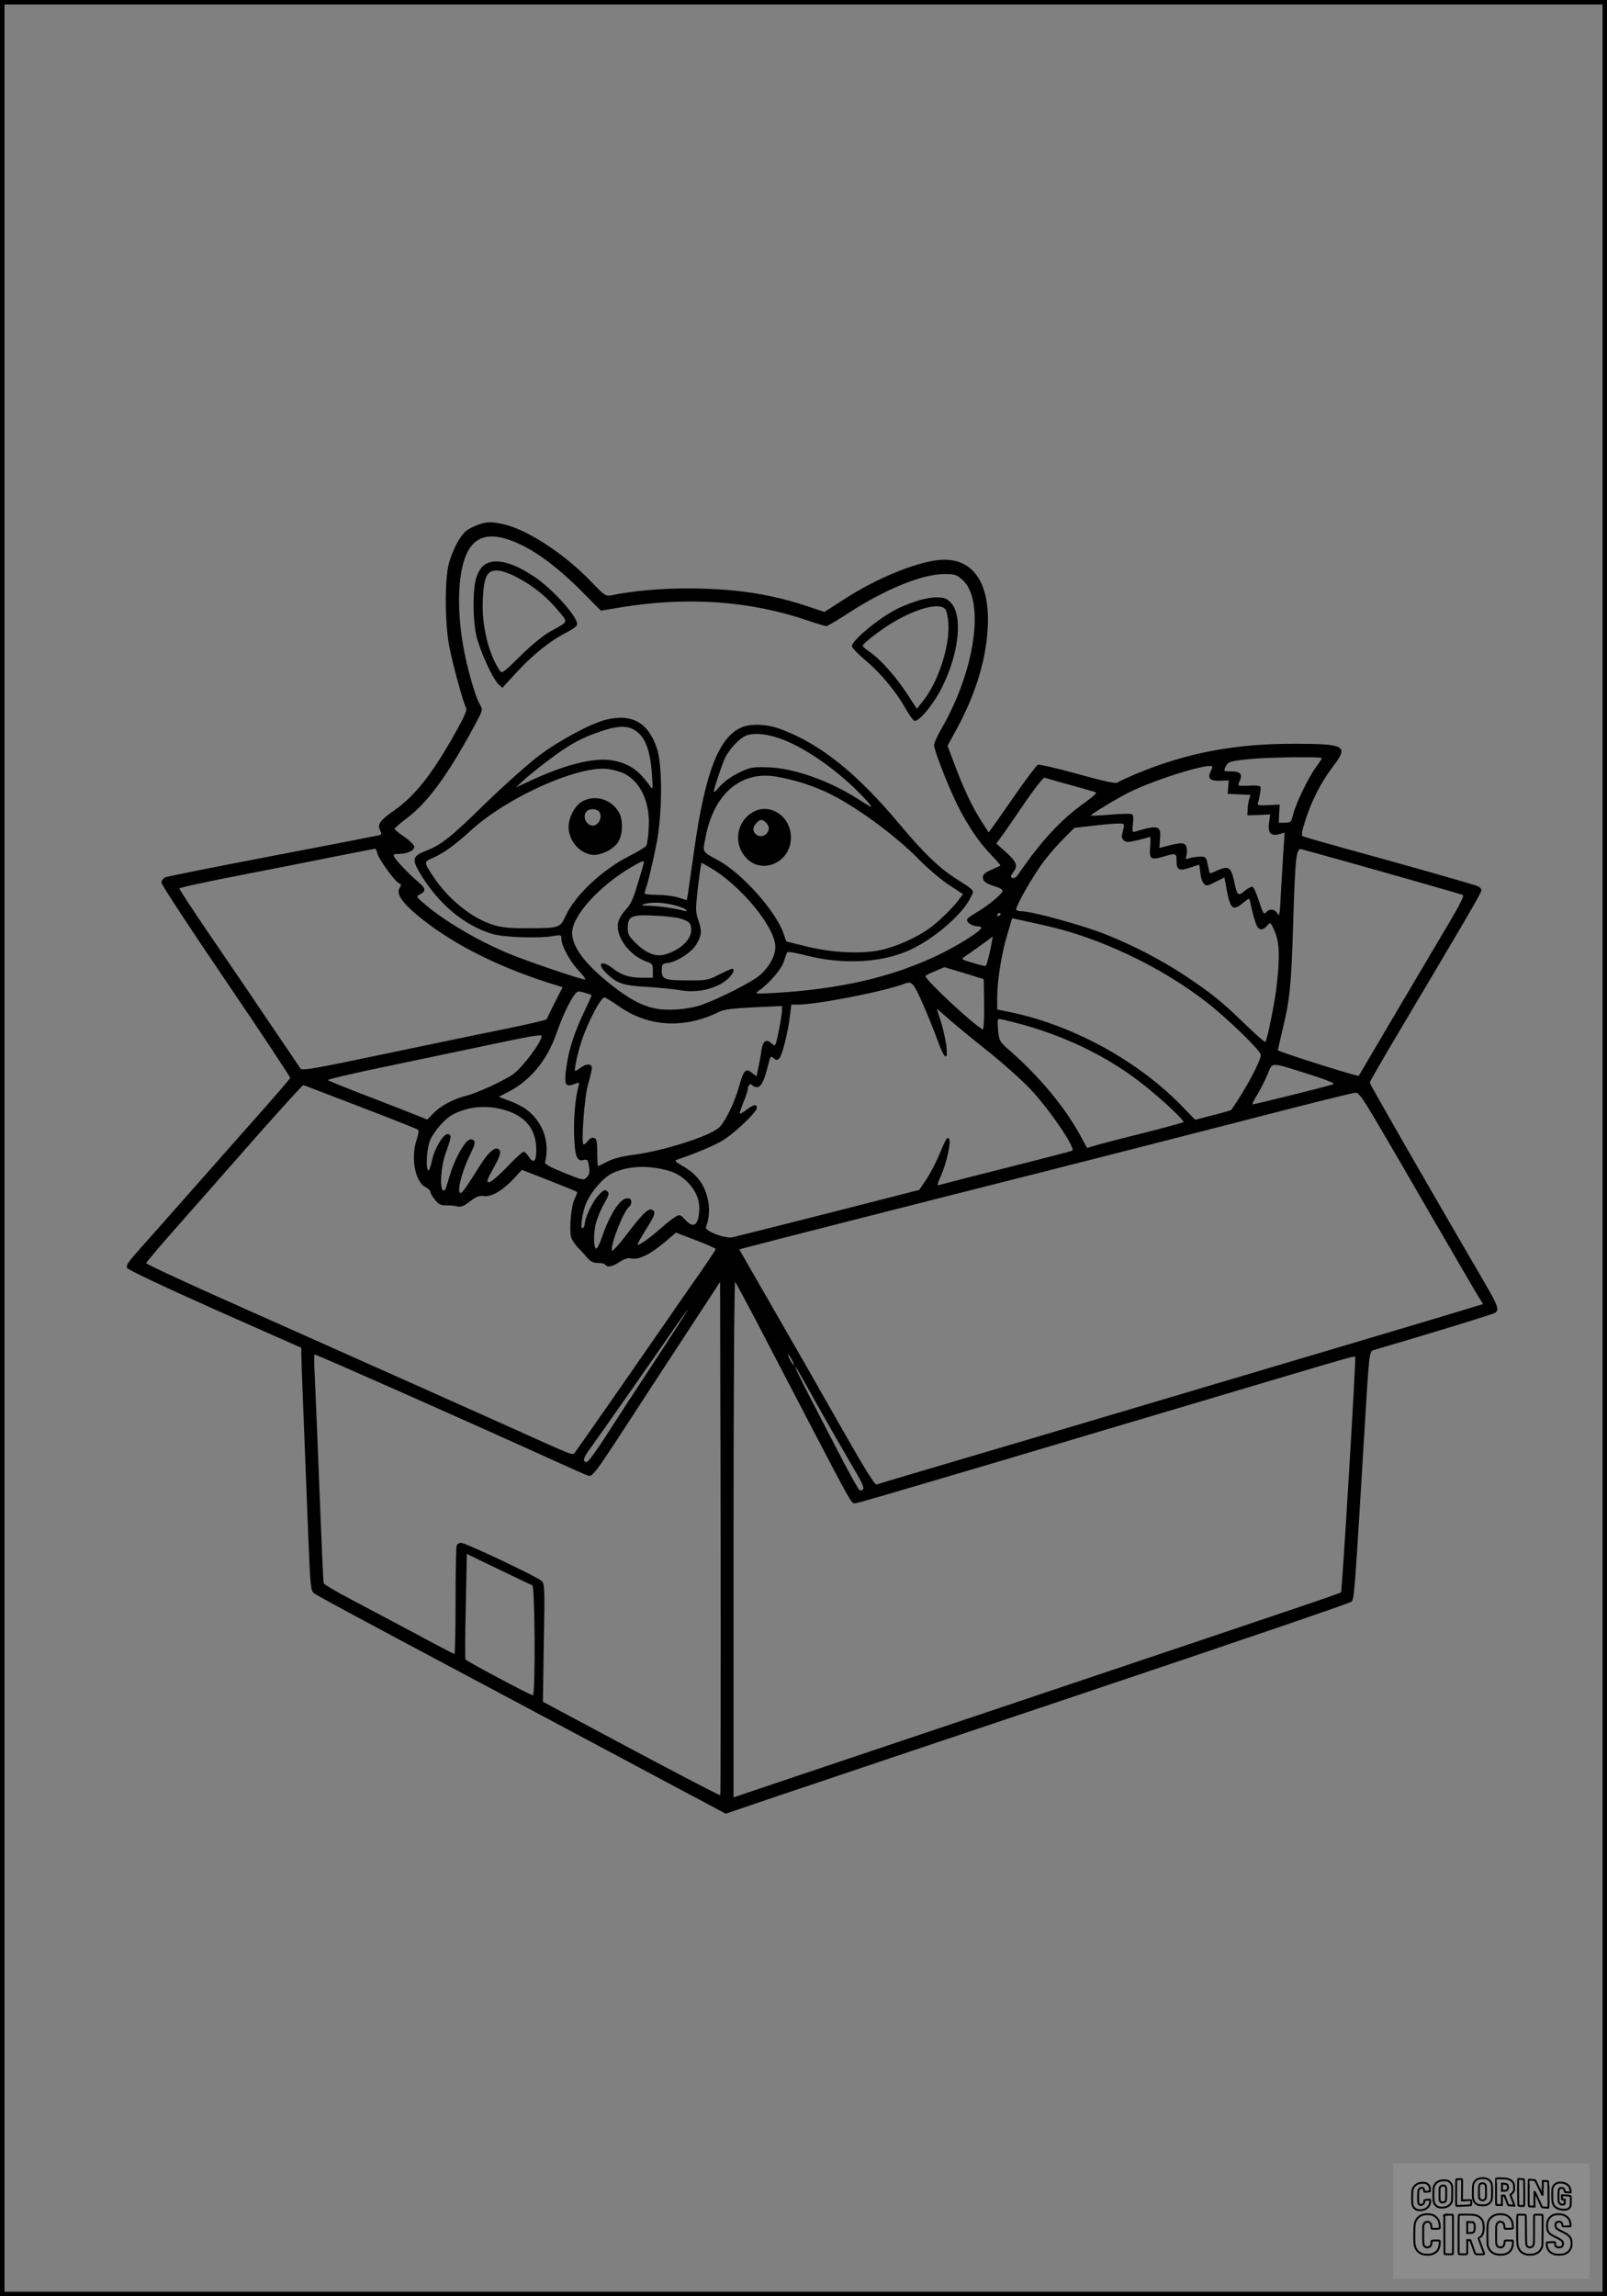 <?xml version="1.0" encoding="UTF-8"?>
<svg xmlns="http://www.w3.org/2000/svg" version="1.0" width="896pt" height="1280pt" viewBox="0 0 896 1280" preserveAspectRatio="xMidYMid meet">
  <rect x="0" y="0" width="896" height="1280" fill="#808080" stroke="none"/>
  <g transform="translate(0.00 0.00) scale(1)">
    <g transform="translate(0,1280) scale(0.1,-0.1)" fill="#000000" stroke="none">
      <path d="M2666 9875 c-22 -8 -51 -22 -64 -32 -35 -26 -78 -106 -99 -183 -24 -89 -23 -329 1 -458 17 -94 79 -321 95 -349 6 -11 -11 -50 -57 -132 -131 -234 -226 -355 -342 -437 -83 -58 -98 -80 -80 -114 8 -15 8 -21 -2 -25 -7 -2 -274 -54 -593 -115 -319 -61 -590 -115 -602 -120 -13 -6 -23 -18 -23 -30 0 -11 162 -258 361 -550 198 -292 359 -535 357 -539 -2 -5 -80 -96 -174 -202 -95 -107 -263 -297 -375 -424 -111 -126 -240 -272 -286 -323 -68 -76 -82 -96 -74 -110 6 -11 201 -103 490 -232 l481 -213 0 -36 c0 -33 10 -277 40 -1046 10 -243 13 -272 30 -286 10 -9 292 -161 627 -339 334 -178 790 -421 1013 -540 223 -119 462 -247 531 -283 l125 -67 265 90 c145 49 927 312 1738 584 810 272 1480 500 1487 508 15 14 19 78 69 908 29 482 29 487 53 494 331 97 670 201 680 209 22 17 13 42 -67 178 -297 509 -634 1096 -634 1104 0 6 77 138 170 295 354 595 453 764 453 777 0 7 -8 16 -17 22 -18 9 -420 123 -778 221 -104 29 -195 55 -202 59 -8 4 -4 30 16 91 36 111 88 211 150 293 92 120 76 130 -204 131 -338 1 -603 -49 -884 -165 -52 -22 -101 -44 -108 -50 -10 -9 -66 3 -222 46 -115 32 -216 55 -224 52 -8 -3 -65 -79 -128 -169 -62 -90 -120 -173 -130 -186 l-17 -22 -43 67 c-50 79 -97 179 -149 317 l-37 99 43 78 c110 199 172 396 181 580 13 242 -75 379 -242 379 -126 0 -373 -98 -567 -226 l-101 -65 -106 35 c-204 67 -402 96 -665 96 -147 0 -306 -15 -415 -38 -34 -7 -37 -5 -115 76 -150 156 -362 294 -494 321 -67 14 -88 13 -136 -4z m189 -90 c120 -45 257 -146 410 -303 l85 -86 102 17 c376 63 726 39 1052 -72 50 -17 96 -31 103 -31 7 0 58 30 113 66 211 138 420 224 545 224 58 0 68 -3 100 -31 129 -113 73 -506 -117 -833 -22 -38 -40 -78 -40 -90 0 -28 79 -231 132 -337 57 -113 117 -202 185 -273 31 -32 55 -60 53 -61 -2 -1 -24 -12 -50 -23 -34 -15 -48 -27 -48 -40 0 -25 15 -37 68 -53 23 -6 42 -18 42 -25 0 -15 -80 -82 -142 -118 -27 -16 -51 -32 -54 -38 -10 -16 19 -38 53 -41 25 -2 29 -5 20 -16 -24 -28 -135 -96 -241 -147 -260 -123 -546 -188 -911 -209 -106 -6 -109 -5 -85 12 59 41 129 122 141 165 7 23 15 46 19 50 3 5 51 -4 105 -18 196 -50 402 -42 556 21 135 54 309 199 358 297 25 50 34 37 -89 117 -91 60 -170 137 -304 296 -240 287 -441 448 -664 531 -72 27 -164 32 -216 10 -127 -53 -204 -249 -265 -681 -17 -121 -34 -234 -36 -251 l-6 -32 -47 15 c-26 8 -80 15 -120 15 -62 1 -72 4 -67 17 16 41 46 167 67 276 31 167 32 429 1 523 -48 143 -137 195 -281 161 -83 -19 -262 -115 -377 -201 -60 -46 -193 -164 -295 -263 -198 -194 -250 -235 -339 -269 -68 -27 -74 -46 -35 -114 102 -175 249 -300 409 -348 64 -19 262 -26 343 -11 39 7 42 6 42 -15 0 -39 47 -126 96 -178 26 -27 42 -50 36 -50 -23 0 -329 104 -429 146 -169 71 -350 177 -461 271 -52 44 -53 46 -31 57 35 18 34 34 -8 69 -50 42 -122 117 -134 139 -8 16 -5 18 25 18 46 0 86 19 86 40 0 9 -25 34 -55 55 -30 20 -55 41 -55 45 0 4 32 32 71 61 115 87 230 245 374 513 46 85 47 89 33 115 -29 48 -76 214 -97 340 -36 212 -26 412 25 513 46 90 125 110 249 63z m675 -1050 c64 -33 95 -108 105 -253 6 -85 5 -87 -12 -62 -64 89 -115 123 -206 141 -98 18 -255 -19 -447 -107 l-95 -44 45 41 c50 46 174 141 235 180 63 41 117 66 197 93 84 29 137 32 178 11z m853 -65 c103 -43 230 -127 342 -227 81 -73 158 -158 124 -137 -8 4 -39 23 -68 42 -162 103 -364 173 -506 175 -83 2 -95 -1 -157 -31 -40 -20 -81 -49 -103 -74 -19 -23 -35 -37 -35 -31 0 17 49 162 65 193 21 41 65 90 100 112 45 29 138 20 238 -22z m2987 -96 c0 -4 -16 -28 -35 -54 -42 -58 -109 -197 -125 -260 -11 -43 -13 -46 -46 -46 l-34 0 2 51 3 50 -64 -3 c-55 -3 -63 -1 -57 13 3 9 9 34 12 56 7 43 10 42 -79 39 -47 -1 -47 -1 -36 24 19 40 6 56 -45 56 -44 0 -44 0 -33 25 14 30 23 32 137 44 101 10 400 14 400 5z m-610 -49 c0 -2 -5 -16 -12 -30 -16 -35 0 -49 57 -47 l46 2 -3 -37 -3 -38 63 -3 64 -3 -8 -27 c-4 -15 -8 -40 -8 -57 l-1 -30 64 2 63 3 -6 -44 c-9 -57 9 -79 56 -66 l31 9 -8 -112 c-4 -61 -10 -168 -14 -237 -5 -109 -8 -122 -19 -102 -15 26 -44 29 -63 6 -12 -14 -17 -6 -39 62 -14 43 -30 79 -36 81 -6 2 -26 -8 -44 -23 -38 -32 -42 -28 -60 58 -16 73 -31 83 -90 57 -23 -11 -44 -18 -45 -17 -1 2 -6 23 -11 48 -9 43 -11 45 -44 45 -19 -1 -46 -4 -58 -9 -21 -7 -23 -6 -17 14 4 12 4 32 1 46 -7 28 -27 30 -102 10 l-50 -13 4 53 c6 72 -10 77 -140 38 -15 -4 -16 1 -11 44 4 36 2 50 -8 54 -8 3 -61 2 -118 -3 -57 -5 -106 -7 -108 -5 -5 5 142 94 212 129 154 76 465 171 465 142z m-3282 -36 c94 -46 148 -163 139 -304 -2 -46 -9 -90 -13 -98 -5 -9 -46 -34 -92 -57 -153 -77 -306 -220 -359 -337 -30 -65 -35 -67 -208 -67 -100 -1 -145 3 -193 18 -118 35 -251 142 -335 268 -55 83 -55 84 -3 106 64 29 118 68 216 157 200 181 589 356 755 339 28 -3 69 -14 93 -25z m968 -45 c48 -13 120 -40 160 -59 152 -70 386 -240 522 -380 46 -47 119 -109 162 -137 l79 -52 -22 -30 c-32 -45 -120 -130 -171 -165 -73 -51 -185 -100 -266 -117 -108 -23 -273 -15 -416 21 l-110 27 -17 49 c-44 122 -225 325 -355 399 -102 57 -95 44 -78 134 44 228 180 356 363 341 34 -3 102 -17 149 -31z m1519 -19 c72 -20 136 -38 144 -41 9 -3 -12 -23 -55 -54 -137 -96 -247 -215 -379 -407 -9 -13 -22 -20 -30 -17 -12 5 -11 11 6 34 26 35 17 57 -49 116 l-47 42 39 53 c21 30 79 113 128 186 50 72 96 130 102 128 6 -3 70 -20 141 -40z m299 -242 c-3 -16 -7 -33 -9 -40 -2 -7 2 -19 10 -27 13 -12 23 -12 76 0 34 8 65 17 69 19 5 3 6 -21 3 -53 -7 -71 3 -78 74 -57 70 21 73 20 73 -25 0 -50 14 -57 77 -36 25 9 47 16 48 16 2 0 5 -21 8 -46 2 -25 11 -53 20 -61 13 -13 20 -12 64 11 l50 25 12 -66 c20 -110 36 -123 89 -78 17 14 32 25 35 25 3 0 8 -15 11 -34 4 -19 13 -57 22 -85 16 -57 37 -66 70 -30 18 20 18 20 41 -32 26 -59 30 -138 12 -297 -10 -94 -53 -309 -64 -320 -3 -3 -54 42 -113 99 -124 122 -196 179 -343 276 -131 86 -286 166 -443 228 -122 48 -403 125 -456 125 -16 0 -31 4 -34 8 -8 13 97 197 158 276 30 39 80 96 111 126 l55 55 93 11 c50 6 113 12 140 13 47 1 47 1 41 -26z m-4160 -140 c7 -32 99 -158 121 -167 13 -5 13 -9 3 -26 -19 -30 11 -78 91 -145 180 -153 434 -285 732 -381 l86 -27 -43 -84 c-23 -47 -44 -89 -46 -94 -2 -5 -113 -31 -248 -58 -135 -27 -441 -91 -680 -141 -376 -79 -436 -89 -445 -76 -5 8 -86 128 -180 266 -93 138 -243 359 -333 490 -89 131 -162 242 -162 247 0 5 147 37 328 72 180 35 424 83 542 107 118 23 218 43 222 43 3 1 9 -11 12 -26z m5226 3 c199 -54 817 -230 827 -235 7 -4 -20 -59 -81 -161 -65 -109 -472 -798 -500 -847 -4 -6 -451 135 -451 143 0 5 13 59 27 119 39 159 48 244 58 580 12 386 17 430 47 421 10 -3 43 -12 73 -20z m-3740 -53 c0 -5 -15 -57 -34 -118 -26 -87 -40 -118 -68 -147 -21 -22 -38 -52 -42 -73 -15 -76 66 -184 161 -216 30 -10 33 -14 33 -50 l0 -39 -59 0 c-71 0 -115 14 -163 51 -66 52 -95 29 -35 -28 58 -55 92 -67 222 -74 66 -4 148 -12 183 -18 103 -19 211 7 275 67 26 25 36 52 18 52 -4 0 -37 -15 -71 -32 -59 -31 -70 -33 -164 -33 -140 0 -156 5 -156 54 0 37 2 39 38 44 50 8 127 59 152 99 32 51 35 77 15 135 -17 48 -17 63 -6 166 7 61 15 122 18 135 l5 23 47 -27 c171 -99 364 -333 364 -442 0 -51 -34 -112 -85 -157 -45 -39 -226 -131 -325 -166 -73 -26 -193 -35 -262 -20 -74 16 -140 51 -235 125 -152 119 -225 215 -226 296 0 93 146 257 326 364 61 36 74 41 74 29z m163 -237 c33 -8 64 -19 70 -26 9 -10 8 -11 -8 -7 -47 13 -143 27 -194 28 -43 1 -50 3 -31 9 39 12 100 11 163 -4z m1827 -50 c0 -3 -4 -8 -10 -11 -5 -3 -10 -1 -10 4 0 6 5 11 10 11 6 0 10 -2 10 -4z m-1790 -25 c54 -17 64 -27 64 -65 0 -55 -63 -113 -148 -137 -48 -14 -102 7 -157 60 -43 42 -49 52 -49 89 0 65 22 75 150 68 58 -2 121 -10 140 -15z m2028 -38 c309 -67 651 -229 910 -430 114 -88 302 -271 302 -293 0 -34 -89 -200 -165 -307 -1 -2 -46 -15 -101 -29 l-100 -26 -65 67 c-245 256 -605 455 -956 531 l-83 17 0 66 c0 94 25 251 57 354 l26 88 31 -6 c17 -4 82 -18 144 -32z m-298 -145 c-10 -46 -21 -83 -26 -83 -5 0 -38 8 -74 19 -56 16 -62 20 -46 30 13 8 149 105 161 116 1 0 -6 -37 -15 -82z m-145 -122 l110 -34 2 -141 c1 -78 -2 -141 -7 -139 -41 15 -320 275 -320 297 0 3 24 16 53 27 28 12 52 22 52 23 0 0 50 -15 110 -33z m-225 -183 c24 -54 58 -138 76 -188 39 -109 60 -125 51 -39 -4 33 -17 94 -30 136 l-24 76 71 -62 c39 -34 136 -114 216 -177 80 -64 184 -157 232 -207 102 -106 255 -329 237 -346 -2 -2 -167 -45 -366 -95 -199 -50 -369 -94 -378 -97 -11 -5 -9 7 10 49 32 69 60 196 46 210 -11 11 -16 2 -60 -103 -18 -41 -49 -99 -69 -129 l-37 -54 -505 -129 c-278 -71 -519 -131 -537 -135 -43 -8 -156 36 -147 57 16 37 22 99 13 142 -17 92 -61 153 -149 202 -29 16 -39 27 -30 30 107 36 210 79 256 107 66 38 194 160 194 184 0 22 -18 19 -57 -11 -19 -14 -36 -24 -38 -22 -3 2 7 31 20 64 14 32 25 67 25 76 0 20 16 32 25 18 3 -5 15 -10 26 -10 22 0 40 35 60 116 15 60 15 60 34 44 12 -10 18 -10 29 -1 16 13 51 151 61 244 l7 57 37 0 c112 1 491 75 601 119 34 13 47 -3 100 -126z m-1852 61 c2 -1 -15 -40 -37 -86 -56 -115 -89 -215 -103 -315 -14 -99 -7 -115 43 -96 29 11 31 11 25 -10 -18 -65 -28 -173 -25 -272 4 -122 15 -151 54 -141 20 5 23 1 29 -36 5 -33 3 -45 -12 -60 -18 -19 -21 -18 -128 25 -75 30 -108 48 -105 58 28 112 -11 224 -103 294 -20 15 -63 37 -96 49 l-59 22 56 29 c121 63 212 174 264 320 33 95 69 172 100 217 18 24 21 25 57 15 20 -6 38 -12 40 -13z m154 -64 c164 -115 365 -126 558 -30 26 13 74 19 193 25 l157 7 0 -25 c0 -25 -25 -159 -35 -186 -4 -11 -9 -10 -25 4 -29 26 -47 12 -55 -42 -3 -26 -11 -69 -17 -96 l-10 -47 -26 20 c-34 28 -46 15 -72 -79 -26 -92 -81 -203 -115 -230 -66 -51 -317 -129 -485 -150 -54 -7 -103 -20 -133 -36 -27 -14 -51 -25 -53 -25 -2 0 -4 34 -4 75 0 61 -3 77 -17 82 -10 4 -23 -2 -34 -15 -9 -12 -20 -22 -25 -22 -15 0 4 264 25 337 12 40 21 80 21 88 0 26 -27 28 -59 6 -16 -12 -31 -21 -34 -21 -8 0 14 102 35 165 35 107 108 245 128 245 6 0 43 -23 82 -50z m2207 -90 c274 -70 527 -193 726 -354 106 -85 221 -194 213 -201 -3 -3 -104 -31 -224 -61 -121 -30 -240 -61 -266 -69 l-47 -14 -39 72 c-87 158 -225 324 -389 468 -60 53 -62 55 -68 117 -4 43 -3 62 5 62 7 0 47 -9 89 -20z m-2639 -75 c0 -32 -100 -167 -155 -210 -46 -35 -206 -109 -269 -124 -68 -17 -139 -55 -179 -96 l-35 -36 -39 16 c-21 9 -144 57 -273 107 -129 49 -238 93 -242 97 -4 4 137 37 315 74 177 37 437 92 577 121 244 52 300 61 300 51z m4281 -214 c103 -33 146 -51 133 -55 -59 -18 -448 -115 -451 -112 -2 2 9 26 26 52 16 27 42 77 57 112 32 74 9 74 235 3z m-5579 -71 c13 -5 153 -59 313 -120 159 -61 293 -114 297 -118 4 -4 0 -27 -8 -52 -35 -99 -11 -236 47 -266 16 -8 29 -21 29 -28 0 -8 12 -28 26 -45 21 -25 33 -31 63 -30 20 0 47 -2 61 -6 19 -5 36 1 70 28 36 27 52 33 77 30 42 -7 103 29 166 95 l47 51 151 -59 c84 -33 154 -62 156 -64 3 -2 -3 -19 -13 -38 -19 -36 -31 -168 -20 -213 4 -15 21 -41 39 -60 18 -18 42 -45 54 -59 16 -19 31 -26 57 -26 19 0 38 -4 41 -10 10 -17 41 -11 80 16 28 18 45 23 66 19 40 -9 103 22 182 88 l66 56 110 -42 c61 -23 111 -45 111 -50 0 -4 -37 -60 -82 -125 -45 -64 -127 -182 -182 -262 -129 -187 -500 -720 -518 -743 -16 -21 11 -32 -343 128 -229 103 -599 268 -1660 741 -214 96 -390 178 -390 183 0 4 79 98 176 207 97 110 292 331 433 492 142 160 261 292 266 292 5 0 19 -4 32 -10z m5941 -172 c47 -79 191 -326 320 -550 130 -224 247 -425 261 -447 l25 -40 -32 -10 c-69 -22 -764 -229 -1412 -421 -374 -111 -801 -238 -950 -282 -148 -44 -313 -93 -365 -108 -215 -63 -609 -180 -622 -185 -9 -4 -58 73 -163 257 -145 256 -324 569 -511 893 l-92 160 27 8 c34 10 1018 261 1696 432 297 75 799 204 1115 285 316 82 585 149 597 149 18 1 37 -25 106 -141z m-4841 42 c111 -34 168 -109 168 -219 0 -68 -15 -80 -44 -36 -9 14 -21 25 -27 25 -6 0 -47 -38 -92 -85 -45 -47 -90 -85 -100 -85 -16 0 -13 11 22 74 44 79 50 103 25 113 -19 7 -56 -27 -96 -91 -73 -117 -100 -156 -109 -156 -25 0 5 118 54 218 24 49 28 65 19 74 -9 9 -17 10 -30 2 -28 -17 -77 -108 -101 -186 -12 -40 -24 -79 -27 -86 -2 -7 -8 -10 -14 -7 -20 12 -11 137 16 210 32 89 33 98 12 103 -25 5 -75 -79 -90 -149 -6 -32 -15 -56 -20 -53 -16 10 -8 128 11 170 23 51 84 120 125 141 89 47 196 55 298 23z m906 -336 c96 -27 173 -121 171 -209 -2 -94 -30 -117 -78 -65 -26 29 -31 31 -52 19 -13 -7 -49 -34 -79 -61 -63 -56 -128 -103 -135 -96 -2 2 18 39 45 82 53 82 59 103 34 113 -21 8 -53 -24 -142 -141 -42 -55 -78 -94 -80 -87 -10 31 67 227 98 246 5 3 10 15 10 26 0 13 -7 19 -24 19 -39 0 -97 -91 -140 -217 -12 -34 -25 -63 -31 -63 -17 -1 -17 99 1 153 9 29 29 75 45 103 26 45 27 53 14 64 -13 11 -21 7 -49 -24 -32 -33 -76 -127 -76 -161 0 -8 -5 -17 -11 -21 -17 -10 -2 90 20 141 29 66 95 141 145 165 86 41 199 47 314 14z m497 -854 c65 -124 198 -380 297 -570 218 -418 225 -430 243 -430 14 0 113 29 830 241 308 92 1047 311 1460 434 467 139 496 147 501 142 6 -5 -73 -1307 -79 -1313 -6 -6 -194 -70 -1522 -516 -654 -220 -1342 -451 -1527 -513 l-338 -114 0 1442 c0 815 4 1437 9 1432 4 -6 61 -111 126 -235z m-209 -2627 c-2 -3 -226 114 -497 258 l-492 263 5 328 c6 312 5 330 -13 346 -24 23 -424 212 -448 212 -10 0 -22 -7 -25 -16 -3 -9 -6 -148 -6 -310 0 -162 -3 -294 -6 -294 -3 0 -105 53 -227 119 -122 65 -284 151 -360 191 -76 40 -140 78 -142 84 -3 6 -13 243 -24 526 -11 283 -23 568 -26 633 -4 64 -4 117 -1 117 11 0 876 -383 1331 -590 99 -45 187 -84 195 -86 22 -7 42 19 190 246 73 113 213 327 310 475 97 149 190 290 206 315 l29 45 3 -1429 c1 -786 0 -1431 -2 -1433z m-359 2430 c-101 -153 -225 -344 -277 -425 -52 -81 -100 -147 -107 -147 -27 -2 -22 21 15 71 51 70 345 490 456 651 48 70 89 127 91 127 2 0 -78 -125 -178 -277z m758 -3 c9 -16 13 -30 11 -30 -3 0 -12 14 -21 30 -9 17 -13 30 -11 30 3 0 12 -13 21 -30z m61 -107 c73 -133 248 -439 297 -521 34 -58 46 -87 39 -94 -6 -6 -15 -7 -20 -4 -6 4 -52 86 -103 184 -50 97 -130 250 -176 340 -84 162 -108 222 -37 95z m-1508 -1150 c15 -6 18 -613 3 -613 -13 0 -370 190 -376 200 -2 4 -2 138 2 297 l6 291 176 -85 c97 -47 182 -87 189 -90z"></path>
      <path d="M2690 9642 c-17 -18 -32 -47 -39 -80 -16 -76 -14 -221 5 -305 18 -81 91 -242 124 -272 l21 -19 84 91 c90 97 187 174 273 217 29 15 56 33 59 42 13 35 -131 198 -239 270 -133 89 -235 108 -288 56z m186 -57 c89 -45 170 -109 234 -186 59 -71 63 -61 -42 -119 -38 -21 -104 -75 -166 -136 -100 -98 -104 -101 -117 -80 -63 96 -100 253 -93 395 6 126 23 161 77 161 24 0 64 -13 107 -35z"></path>
      <path d="M5100 9446 c-36 -12 -81 -31 -100 -41 -103 -53 -250 -175 -250 -207 0 -9 35 -45 78 -81 84 -71 167 -171 222 -268 19 -34 41 -64 48 -67 25 -8 111 97 157 192 94 191 114 399 45 468 -24 24 -36 28 -82 28 -29 0 -82 -11 -118 -24z m171 -42 c7 -9 15 -46 17 -83 7 -127 -58 -325 -142 -429 l-34 -43 -54 83 c-62 95 -148 192 -207 233 -23 15 -41 31 -41 35 0 14 123 107 192 144 129 71 239 96 269 60z"></path>
      <path d="M3242 8330 c-38 -23 -71 -88 -72 -138 0 -74 55 -143 125 -156 45 -9 118 24 149 66 28 39 32 123 8 168 -42 76 -138 104 -210 60z m98 -54 c16 -21 9 -56 -15 -72 -41 -27 -88 39 -53 74 16 16 53 15 68 -2z"></path>
      <path d="M4194 8271 c-91 -56 -106 -181 -30 -257 91 -91 246 -18 246 117 0 121 -120 198 -216 140z m81 -61 c37 -41 -24 -97 -63 -58 -17 17 -15 38 5 60 21 23 36 23 58 -2z"></path>
    </g>
  </g>
  <rect x="0.0" y="0.0" width="896.0" height="1280.0" fill="none" stroke="black" stroke-width="5"></rect>
  <g transform="translate(776.77 1206.00) scale(0.107)" opacity="1.0">
    <rect x="0" y="0" width="1024.0" height="600.0" fill="white" fill-opacity="0.1"></rect>
    <g transform="translate(0,650) scale(0.1,-0.1)" stroke="none">
      <path fill="none" stroke="#000000" stroke-width="100" d="M4491 5720 c-164 -43 -269 -147 -319 -315 -19 -65 -29 -577 -13 -693 25 -190 116 -310 276 -367 63 -23 284 -32 370 -16 122 22 249 110 294 205 51 104 56 150 56 496 0 341 -4 385 -48 478 -46 100 -156 184 -282 217 -83 21 -241 19 -334 -5z m270 -273 c19 -12 43 -40 54 -62 18 -37 20 -64 23 -320 5 -339 -1 -384 -56 -436 -87 -82 -235 -56 -289 51 -22 43 -23 53 -23 335 0 314 7 370 52 412 34 32 66 42 139 42 53 1 73 -4 100 -22z"></path>
      <path fill="none" stroke="#000000" stroke-width="100" d="M5367 5723 c-4 -3 -7 -311 -7 -683 0 -618 1 -679 17 -691 12 -10 51 -14 152 -14 l136 0 3 248 2 248 67 -3 67 -3 34 -85 c18 -47 58 -152 89 -235 30 -82 63 -158 73 -168 14 -15 40 -19 165 -24 l148 -6 -5 34 c-4 19 -49 143 -102 276 -53 133 -96 246 -96 251 0 6 15 19 33 31 53 33 104 92 134 156 27 57 28 67 27 195 0 115 -4 144 -23 193 -31 80 -76 135 -148 183 -83 56 -166 82 -303 94 -129 11 -453 14 -463 3z m541 -300 c55 -27 77 -73 77 -163 0 -61 -4 -82 -23 -111 -34 -55 -73 -69 -191 -69 l-101 0 0 187 0 186 101 -6 c66 -4 114 -12 137 -24z"></path>
      <path fill="none" stroke="#000000" stroke-width="100" d="M6514 5685 c-4 -9 -5 -320 -2 -690 3 -511 7 -678 16 -687 19 -19 273 -30 291 -13 11 11 13 126 12 675 -1 364 -6 672 -11 685 -11 28 -27 31 -187 40 -99 6 -114 5 -119 -10z"></path>
      <path fill="none" stroke="#000000" stroke-width="100" d="M3355 5683 c-27 -3 -55 -9 -62 -15 -10 -8 -13 -150 -13 -683 0 -592 2 -674 15 -685 12 -10 52 -11 173 -6 362 15 578 29 590 38 8 7 12 46 12 129 0 108 -2 119 -20 129 -11 6 -24 9 -28 7 -4 -3 -103 -8 -221 -12 l-214 -7 5 545 c4 384 2 549 -5 556 -11 11 -120 12 -232 4z"></path>
      <path fill="none" stroke="#000000" stroke-width="100" d="M7067 5654 c-4 -4 -7 -310 -7 -680 0 -625 1 -673 18 -692 15 -18 31 -21 152 -24 l134 -3 -3 400 c-2 277 1 397 8 390 11 -11 153 -311 251 -530 96 -215 128 -281 142 -292 7 -6 82 -14 165 -17 l153 -7 11 28 c14 34 3 1333 -11 1347 -5 5 -70 11 -144 14 l-136 5 -1 -54 c-1 -30 -5 -200 -8 -379 l-6 -325 -73 150 c-40 83 -123 256 -184 385 -61 129 -117 242 -125 252 -11 12 -40 18 -121 22 -59 4 -130 9 -157 12 -28 3 -54 2 -58 -2z"></path>
      <path fill="none" stroke="#000000" stroke-width="100" d="M2507 5614 c-220 -49 -342 -159 -394 -357 -24 -91 -24 -641 0 -740 57 -233 232 -339 510 -310 56 6 127 21 158 33 76 29 187 114 226 174 64 95 67 114 71 505 2 232 -1 371 -8 404 -27 126 -116 235 -228 278 -74 29 -236 35 -335 13z m191 -281 c15 -11 36 -35 47 -54 19 -32 20 -52 20 -349 0 -309 0 -316 -23 -362 -31 -62 -75 -89 -155 -95 -53 -4 -67 -2 -97 19 -19 13 -44 41 -55 63 -19 37 -20 60 -20 350 0 337 2 351 60 405 54 51 169 63 223 23z"></path>
      <path fill="none" stroke="#000000" stroke-width="100" d="M8568 5491 c-133 -43 -219 -134 -262 -280 -13 -45 -16 -107 -16 -343 0 -320 9 -395 60 -506 73 -156 258 -255 506 -269 191 -11 324 47 376 165 19 42 22 70 26 288 4 209 3 242 -11 256 -19 18 -186 38 -347 41 l-105 2 -3 -95 c-1 -52 2 -102 7 -109 6 -10 33 -16 75 -19 l66 -4 0 -105 c0 -98 -1 -105 -26 -130 -23 -23 -31 -25 -99 -21 -64 3 -79 7 -112 34 -21 16 -49 52 -63 80 -25 49 -25 51 -25 324 0 303 6 348 56 402 28 29 32 30 99 26 105 -6 152 -50 167 -158 8 -53 9 -54 48 -62 22 -5 90 -10 150 -11 l110 -2 3 43 c4 52 -30 180 -66 245 -53 99 -179 183 -317 212 -96 20 -226 18 -297 -4z"></path>
      <path fill="none" stroke="#000000" stroke-width="100" d="M1390 5484 c-203 -45 -359 -207 -390 -404 -13 -83 -13 -616 0 -694 20 -123 100 -235 203 -281 98 -45 271 -51 387 -13 211 67 340 238 340 451 0 54 -3 69 -17 74 -24 9 -264 -15 -280 -28 -7 -7 -13 -31 -13 -60 0 -56 -13 -95 -43 -128 -31 -34 -95 -61 -144 -61 -35 0 -48 6 -77 35 -52 52 -58 99 -54 423 3 257 5 280 24 323 42 89 120 132 202 109 53 -14 72 -42 81 -120 11 -90 15 -92 150 -79 62 6 125 15 138 20 25 9 25 10 21 107 -3 82 -9 106 -33 155 -33 68 -97 130 -163 160 -60 27 -235 33 -332 11z"></path>
      <path fill="none" stroke="#000000" stroke-width="100" d="M1600 3845 c-239 -44 -424 -235 -476 -495 -22 -109 -33 -831 -15 -1000 31 -300 174 -492 425 -572 45 -15 100 -21 211 -25 181 -6 263 8 380 66 147 73 214 152 266 311 26 78 32 117 37 219 4 98 2 125 -9 132 -22 14 -393 11 -407 -3 -7 -7 -12 -39 -12 -73 0 -169 -84 -275 -217 -275 -68 0 -110 18 -150 64 -65 73 -68 99 -68 606 0 446 1 456 22 515 78 208 337 201 392 -11 6 -23 13 -75 16 -115 3 -41 10 -78 15 -83 10 -10 289 -10 357 0 63 9 67 18 60 147 -12 210 -62 331 -181 445 -86 82 -165 123 -280 146 -94 19 -261 20 -366 1z"></path>
      <path fill="none" stroke="#000000" stroke-width="100" d="M5376 3840 c-151 -39 -268 -118 -350 -237 -106 -157 -118 -245 -114 -863 4 -463 5 -477 27 -550 33 -106 72 -178 131 -243 123 -135 290 -197 526 -197 326 0 528 127 610 384 34 106 48 339 20 349 -29 12 -386 9 -400 -2 -7 -6 -16 -44 -20 -85 -17 -192 -81 -266 -226 -266 -93 1 -163 55 -197 152 -16 48 -18 92 -18 503 0 437 1 452 22 520 26 81 57 119 121 147 78 35 188 8 237 -56 30 -40 55 -133 55 -206 0 -92 6 -95 157 -92 70 1 161 5 201 8 87 8 88 9 78 158 -12 189 -62 314 -170 422 -76 76 -130 109 -241 144 -102 33 -337 38 -449 10z"></path>
      <path fill="none" stroke="#000000" stroke-width="100" d="M8441 3845 c-204 -45 -357 -196 -406 -402 -24 -99 -17 -331 13 -416 47 -137 141 -225 342 -323 334 -162 396 -203 438 -284 19 -37 23 -57 20 -116 -3 -59 -8 -77 -30 -107 -39 -50 -98 -70 -190 -65 -137 7 -187 57 -188 185 0 95 4 94 -223 86 -106 -3 -198 -10 -204 -16 -17 -13 -17 -107 1 -200 44 -226 196 -375 436 -423 103 -20 339 -15 435 10 199 53 340 189 391 377 21 78 28 222 15 311 -16 115 -56 191 -145 276 -85 81 -145 117 -386 235 -250 122 -298 173 -301 319 -3 109 52 167 164 175 115 8 183 -49 194 -164 3 -32 10 -64 16 -70 10 -14 340 -17 387 -4 24 7 25 9 22 92 -5 150 -54 269 -153 369 -69 70 -189 133 -297 155 -90 18 -265 18 -351 0z"></path>
      <path fill="none" stroke="#000000" stroke-width="100" d="M2710 3833 c-14 -2 -29 -9 -35 -14 -7 -7 -9 -354 -7 -1017 3 -910 5 -1008 20 -1019 20 -16 384 -18 413 -3 19 10 19 32 19 1019 0 923 -1 1010 -16 1022 -13 10 -61 14 -193 16 -97 1 -187 -1 -201 -4z"></path>
      <path fill="none" stroke="#000000" stroke-width="100" d="M3455 3833 c-47 -12 -45 32 -45 -1034 0 -987 0 -1009 19 -1019 12 -6 98 -10 210 -10 159 0 192 3 205 16 14 13 16 61 16 370 l0 355 81 -3 82 -3 88 -245 c49 -135 105 -292 124 -350 20 -58 45 -113 57 -122 18 -16 45 -18 229 -18 184 0 210 2 216 16 7 19 16 -7 -153 448 -74 197 -134 362 -134 366 0 4 23 22 50 40 162 104 228 273 217 560 -8 225 -46 336 -153 450 -104 110 -219 160 -413 179 -101 11 -657 13 -696 4z m721 -409 c64 -48 69 -61 72 -231 4 -176 -7 -223 -59 -267 -43 -36 -89 -46 -216 -46 l-113 0 0 286 0 286 144 -4 c127 -3 148 -5 172 -24z"></path>
      <path fill="none" stroke="#000000" stroke-width="100" d="M6510 3834 c-51 -11 -50 7 -50 -683 1 -672 7 -842 35 -951 45 -175 148 -311 289 -380 117 -58 200 -73 376 -68 124 4 156 9 225 32 108 37 176 79 246 153 61 66 117 169 140 258 9 37 13 248 16 831 4 727 3 782 -13 795 -13 11 -57 14 -204 14 -171 0 -190 -2 -209 -19 -21 -19 -21 -19 -21 -746 0 -782 0 -782 -52 -861 -64 -95 -228 -106 -302 -19 -61 73 -60 64 -66 877 -4 562 -8 745 -17 754 -13 13 -341 23 -393 13z"></path>
    </g>
  </g>
</svg>
